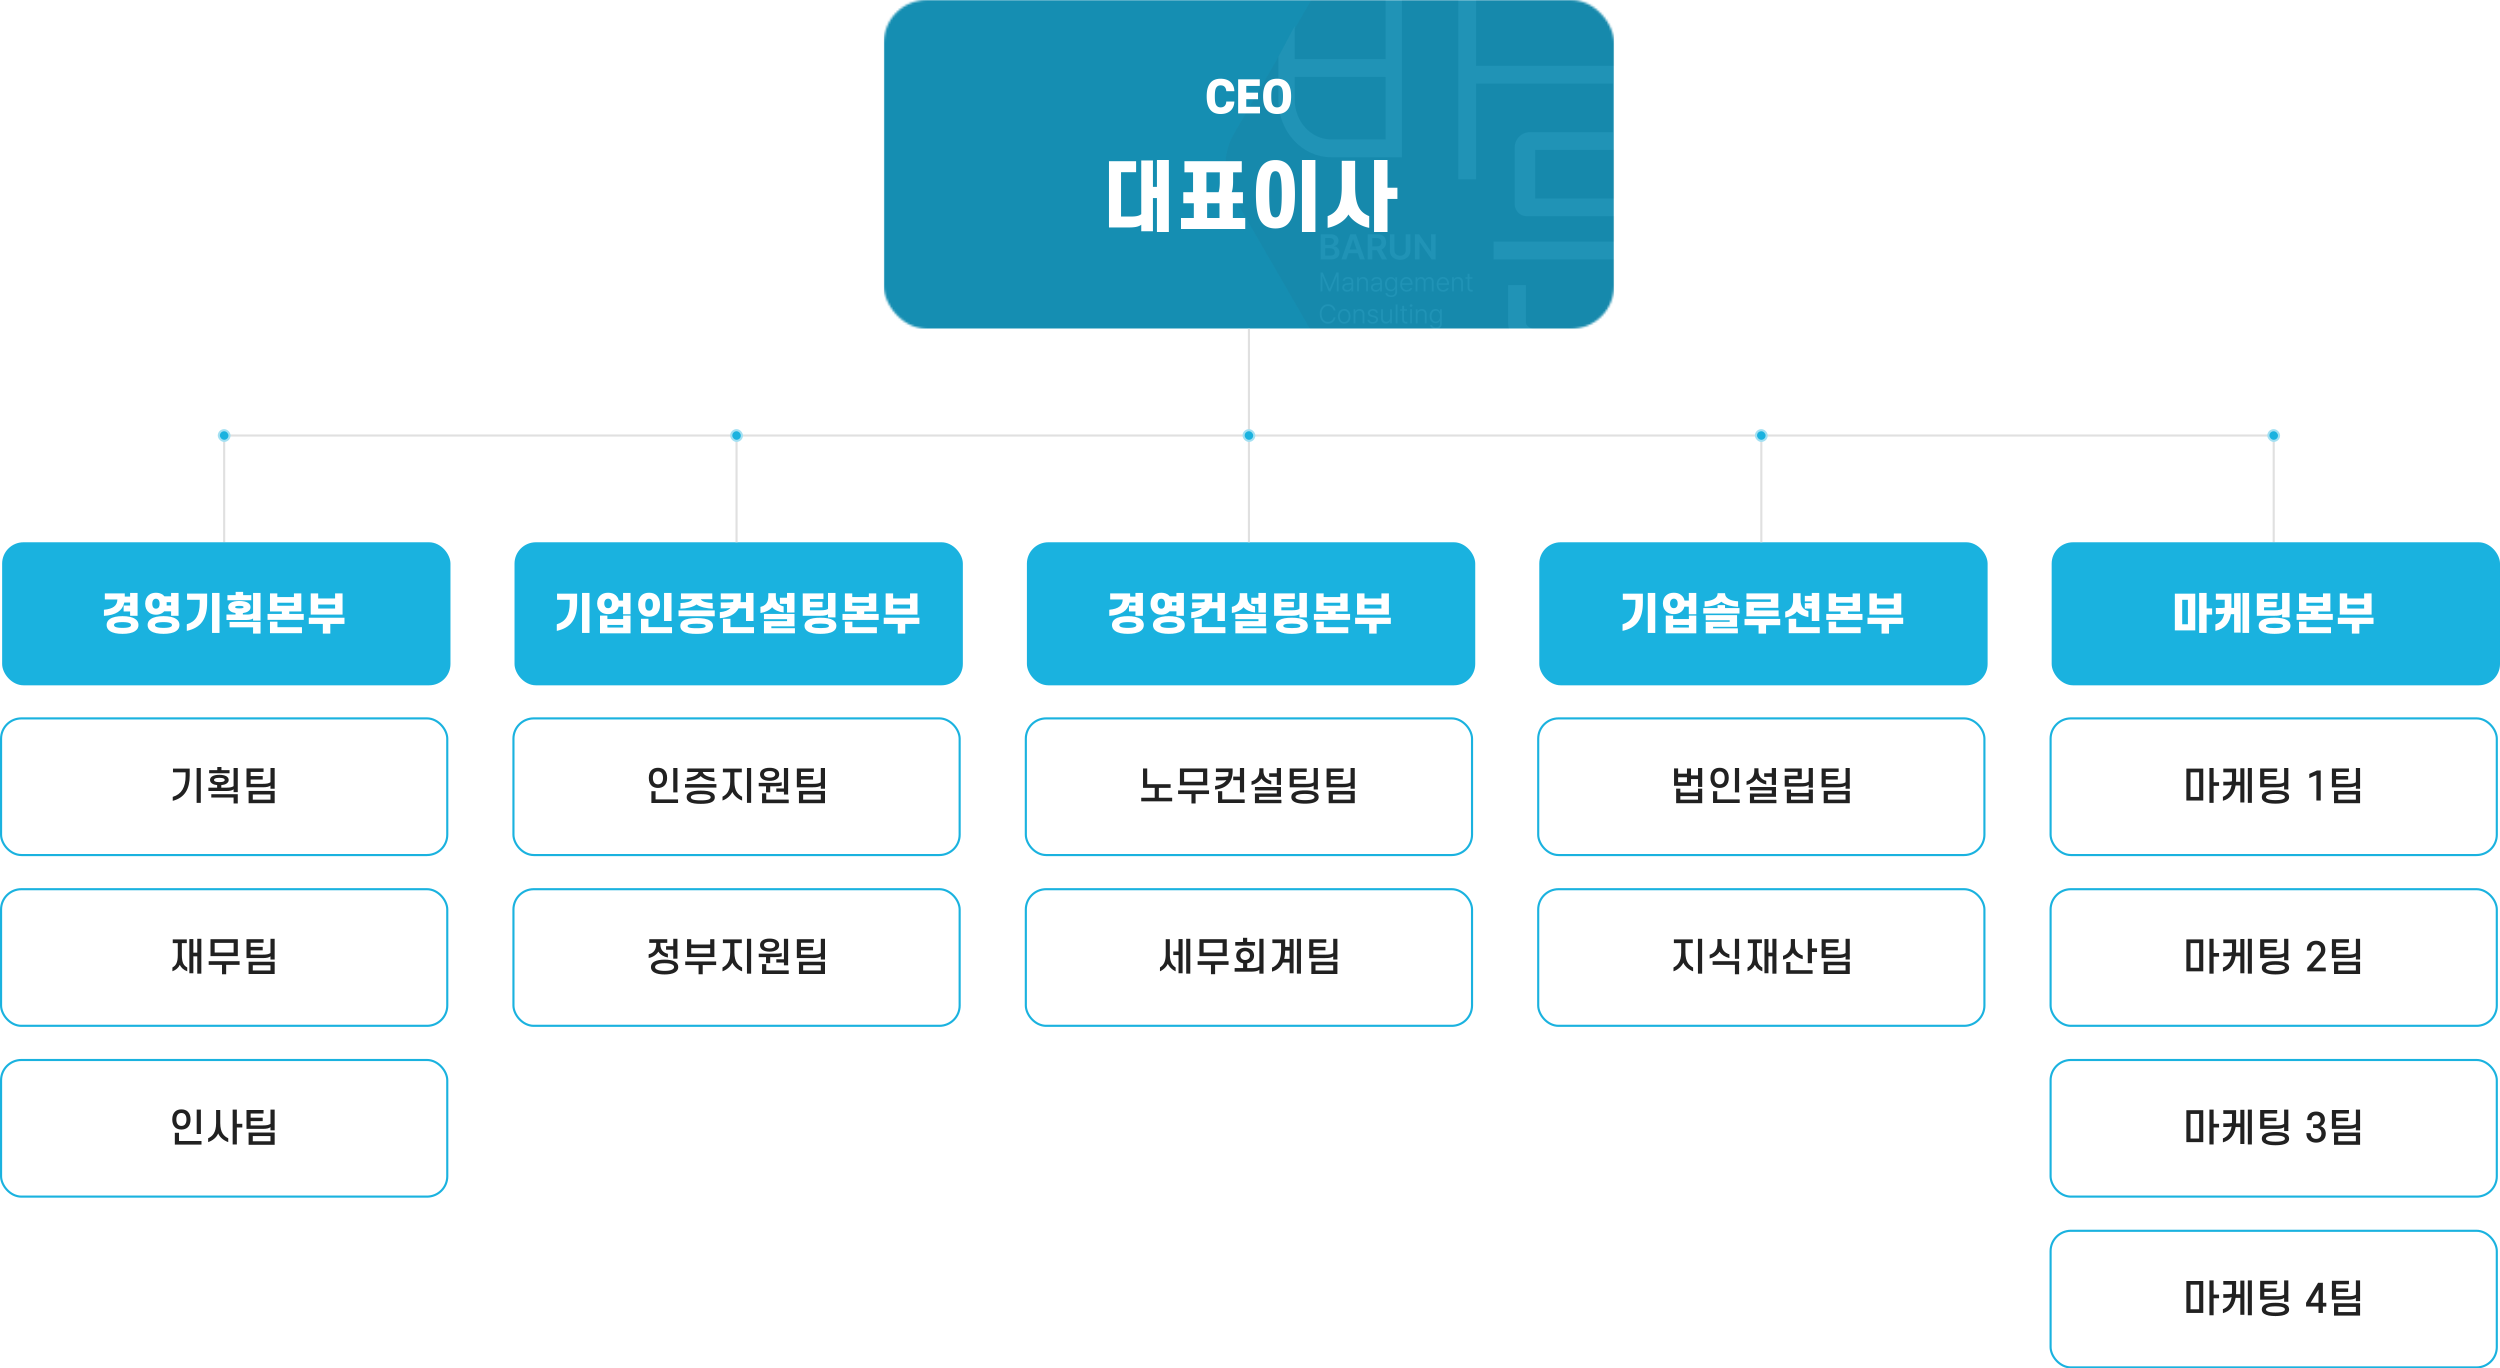 <svg width="1171" height="641" viewBox="0 0 1171 641" fill="none" xmlns="http://www.w3.org/2000/svg">
    <path d="M105 254v-50h960v50" stroke="#E0E0E0"/>
    <rect x="1" y="254" width="210" height="67" rx="10" fill="#1AB2DF"/>
    <rect x=".5" y="336.5" width="209" height="64" rx="9.5" fill="#fff" stroke="#1AB2DF"/>
    <rect x=".5" y="416.5" width="209" height="64" rx="9.5" fill="#fff" stroke="#1AB2DF"/>
    <rect x=".5" y="496.5" width="209" height="64" rx="9.5" fill="#fff" stroke="#1AB2DF"/>
    <rect x="241" y="254" width="210" height="67" rx="10" fill="#1AB2DF"/>
    <rect x="240.5" y="336.5" width="209" height="64" rx="9.5" fill="#fff" stroke="#1AB2DF"/>
    <rect x="240.5" y="416.5" width="209" height="64" rx="9.5" fill="#fff" stroke="#1AB2DF"/>
    <rect x="481" y="254" width="210" height="67" rx="10" fill="#1AB2DF"/>
    <rect x="480.5" y="336.5" width="209" height="64" rx="9.5" fill="#fff" stroke="#1AB2DF"/>
    <rect x="480.5" y="416.5" width="209" height="64" rx="9.5" fill="#fff" stroke="#1AB2DF"/>
    <rect x="721" y="254" width="210" height="67" rx="10" fill="#1AB2DF"/>
    <rect x="720.5" y="336.5" width="209" height="64" rx="9.5" fill="#fff" stroke="#1AB2DF"/>
    <rect x="720.5" y="416.5" width="209" height="64" rx="9.5" fill="#fff" stroke="#1AB2DF"/>
    <rect x="961" y="254" width="210" height="67" rx="10" fill="#1AB2DF"/>
    <rect x="960.5" y="336.5" width="209" height="64" rx="9.5" fill="#fff" stroke="#1AB2DF"/>
    <rect x="960.5" y="416.5" width="209" height="64" rx="9.5" fill="#fff" stroke="#1AB2DF"/>
    <rect x="960.5" y="496.5" width="209" height="64" rx="9.5" fill="#fff" stroke="#1AB2DF"/>
    <rect x="960.5" y="576.5" width="209" height="64" rx="9.5" fill="#fff" stroke="#1AB2DF"/>
    <mask id="ko7nb20lfa" style="mask-type:alpha" maskUnits="userSpaceOnUse" x="414" y="0" width="342" height="154">
        <rect x="414" width="342" height="154" rx="20" fill="#FAFAFA"/>
    </mask>
    <g mask="url(#ko7nb20lfa)">
        <path fill="#158EB2" d="M414 0h342v154H414z"/>
        <g opacity=".05">
            <path d="M802.924 92.383 790.92 113.17l-4.804 8.328-19.27 33.377-4.803 8.328-2.494 4.305a29.684 29.684 0 0 1-25.722 14.856h-86.739a29.694 29.694 0 0 1-25.721-14.856l-43.386-75.125a29.734 29.734 0 0 1 0-29.712l20.809-36.012 8.328-14.422 14.249-24.68a29.678 29.678 0 0 1 25.71-14.857h86.739a29.698 29.698 0 0 1 25.722 14.856l43.386 75.115a29.739 29.739 0 0 1 0 29.712z" fill="#333"/>
            <path d="M649.008-27.3v55.01h-42.583V12.226l-7.634 14.422v20.017c0 14.878 11.082 26.99 24.745 26.99h33.106V-27.3h-7.634zm0 92.627h-25.472c-9.444 0-17.111-8.382-17.111-18.662V36.038h42.583v29.3-.01zM683.057-27.3V83.98h8.317V-27.3h-8.317z" fill="#fff"/>
            <path d="M719.055 92.98V70.196h46.01V30.845h-74.616v8.284h65.063v22.783h-38.864a7.134 7.134 0 0 0-7.135 7.135v26.546a5.669 5.669 0 0 0 5.671 5.671h68.944v-8.285h-65.073zM790.918 113.17l-4.815 8.317h-86.511v-8.317h91.326zM766.845 154.865l-4.803 8.328h-39.927c-8.827 0-15.713-5.259-15.713-11.961v-17.708h8.328v17.708c0 1.432 2.939 3.644 7.385 3.644h44.73v-.011zM618.621 109.732h4.5c2.549 0 3.806 1.302 3.817 3.058 0 1.432-.911 2.223-2.06 2.505v.109c1.247.065 2.516 1.106 2.516 2.895s-1.323 3.199-4.013 3.199h-4.76v-11.766zm4.24 5.01c1.117 0 1.963-.64 1.963-1.691 0-.9-.662-1.562-1.92-1.562h-2.179v3.253h2.136zm.195 4.988c1.54 0 2.191-.661 2.191-1.594 0-1.052-.825-1.865-2.147-1.865h-2.375v3.459h2.331zM628.348 121.498l4.142-11.766h2.602l4.164 11.766h-2.255l-.987-2.906h-4.424l-.976 2.906h-2.266zm7.091-4.62-1.604-4.749h-.098l-1.594 4.749h3.296zM640.653 109.732h4.425c2.7 0 4.131 1.508 4.142 3.752 0 1.605-.737 2.787-2.125 3.351l2.537 4.663h-2.353l-2.31-4.305h-2.212v4.305h-2.114v-11.766h.01zm4.099 5.683c1.594 0 2.31-.673 2.31-1.931s-.716-1.984-2.31-1.984h-1.984v3.915h1.984zM660.597 109.732v7.689c0 2.526-1.908 4.261-4.782 4.261-2.873 0-4.771-1.735-4.782-4.261v-7.689h2.115v7.504c0 1.486 1.041 2.538 2.667 2.549 1.627 0 2.646-1.063 2.646-2.549v-7.504H660.597zM672.448 121.498h-1.887l-5.573-8.046h-.098v8.046h-2.115v-11.766h1.92l5.541 8.046h.108v-8.046h2.093v11.766h.011zM619.584 127.657l3.155 7.58h.087l3.145-7.58h1.019v8.816h-.824v-7.027h-.076l-2.928 7.027h-.781l-2.927-7.027h-.076v7.027h-.814v-8.816H619.584zM631.2 132.667c.444-.022 1.507-.098 1.821-.109v-.618c0-.889-.563-1.431-1.604-1.42-.868 0-1.453.401-1.605.997h-.868c.141-1.052 1.15-1.735 2.516-1.746.987 0 2.386.423 2.386 2.245v4.468h-.825v-1.02h-.043c-.271.564-.922 1.172-2.039 1.172-1.203 0-2.19-.727-2.179-1.996 0-1.344 1.084-1.854 2.44-1.962v-.011zm-.13 3.21c1.214 0 1.962-.868 1.962-1.931v-.715c-.325.032-1.377.108-1.702.13-1.171.076-1.724.531-1.724 1.29s.629 1.215 1.474 1.215l-.01.011zM636.489 136.473h-.835v-6.615h.803v1.052h.076c.314-.683.976-1.128 1.952-1.128 1.344 0 2.244.846 2.244 2.418v4.273h-.824v-4.218c0-1.063-.629-1.735-1.627-1.725-1.03 0-1.767.694-1.767 1.844v4.099h-.022zM644.624 132.667c.444-.022 1.507-.098 1.821-.109v-.618c0-.889-.564-1.431-1.605-1.42-.867 0-1.453.401-1.604.997h-.868c.141-1.052 1.149-1.735 2.516-1.746.987 0 2.385.423 2.385 2.245v4.468h-.824v-1.02h-.043c-.271.564-.922 1.172-2.039 1.172-1.203 0-2.19-.727-2.179-1.996 0-1.344 1.084-1.854 2.44-1.962v-.011zm-.131 3.21c1.215 0 1.963-.868 1.963-1.931v-.715c-.325.032-1.377.108-1.702.13-1.171.076-1.725.531-1.725 1.29s.629 1.215 1.475 1.215l-.011.011zM648.948 137.308h.879c.151.716.856 1.063 1.8 1.063 1.203 0 1.93-.564 1.941-1.768v-1.464h-.076c-.261.575-.824 1.269-2.017 1.269-1.583 0-2.733-1.258-2.733-3.286 0-2.017 1.106-3.34 2.744-3.351 1.225 0 1.756.76 2.017 1.323h.075v-1.225h.814v6.788c0 1.681-1.171 2.451-2.765 2.451-1.453 0-2.527-.629-2.679-1.789v-.011zm2.635-1.648c1.258 0 1.995-.955 1.995-2.516 0-1.562-.715-2.613-1.995-2.613-1.279 0-2.006 1.149-1.995 2.613 0 1.485.705 2.516 1.995 2.516zM655.87 133.209c0-2.006 1.193-3.437 2.906-3.448 1.443 0 2.82 1.019 2.831 3.264v.39h-4.913c.033 1.497.89 2.451 2.202 2.451.911 0 1.442-.467 1.68-.889h.89c-.293.91-1.237 1.637-2.57 1.637-1.865 0-3.037-1.388-3.037-3.394l.011-.011zm4.88-.51c0-1.236-.803-2.19-1.963-2.179-1.193 0-2.017.997-2.093 2.179h4.056zM663.047 129.869h.802v1.019h.076c.271-.694.911-1.106 1.779-1.106.91 0 1.496.445 1.789 1.193h.043c.304-.726 1.009-1.193 1.963-1.193 1.225 0 2.006.781 2.006 2.267v4.435h-.835v-4.425c0-1.03-.575-1.529-1.421-1.518-.997 0-1.55.673-1.55 1.605v4.338h-.835v-4.49c0-.867-.521-1.453-1.399-1.453-.9 0-1.572.716-1.572 1.724v4.219h-.835v-6.615h-.011zM672.97 133.209c0-2.006 1.193-3.437 2.906-3.448 1.442 0 2.819 1.019 2.83 3.264v.39h-4.912c.032 1.497.889 2.451 2.201 2.451.911 0 1.442-.467 1.681-.889h.889c-.293.91-1.236 1.637-2.57 1.637-1.865 0-3.036-1.388-3.036-3.394l.011-.011zm4.88-.51c0-1.236-.803-2.19-1.963-2.179-1.193 0-2.017.997-2.093 2.179h4.056zM680.993 136.473h-.835v-6.615h.803v1.052h.076c.314-.683.975-1.128 1.951-1.128 1.345 0 2.245.846 2.245 2.418v4.273h-.824v-4.218c0-1.063-.629-1.735-1.627-1.725-1.03 0-1.767.694-1.767 1.844v4.099h-.022zM689.668 130.574h-1.388v4.142c0 .835.466 1.063.965 1.074l.553-.022v.781c-.13.011-.336.033-.618.033-.857 0-1.724-.564-1.724-1.659v-4.349h-.987v-.705h.987v-1.583h.835v1.583h1.387v.705h-.01zM622.025 143.338c-1.659 0-2.993 1.312-2.982 3.719 0 2.407 1.323 3.72 2.982 3.72 1.345 0 2.386-.868 2.635-2.072h.878c-.292 1.649-1.637 2.885-3.502 2.885-2.245 0-3.839-1.768-3.839-4.533 0-2.765 1.594-4.533 3.839-4.533 1.865 0 3.21 1.226 3.502 2.885h-.878c-.238-1.204-1.29-2.071-2.635-2.071zM626.697 148.185c0-2.039 1.204-3.427 2.939-3.438 1.724 0 2.928 1.399 2.928 3.438 0 2.016-1.193 3.415-2.928 3.404-1.735 0-2.939-1.388-2.939-3.404zm2.939 2.667c1.355 0 2.093-1.214 2.093-2.667 0-1.454-.748-2.69-2.093-2.679-1.356 0-2.104 1.225-2.104 2.679 0 1.453.748 2.667 2.104 2.667zM634.853 151.459h-.835v-6.615h.802v1.052h.076c.314-.683.976-1.127 1.952-1.127 1.344 0 2.244.845 2.244 2.418v4.272h-.824v-4.218c0-1.063-.629-1.735-1.626-1.724-1.03 0-1.768.694-1.768 1.843v4.099h-.021zM643.085 145.474c-.879 0-1.508.477-1.497 1.117 0 .509.38.856 1.182 1.062l1.009.239c1.116.271 1.669.867 1.669 1.756 0 1.128-.91 1.941-2.472 1.941-1.41 0-2.277-.65-2.451-1.81h.868c.13.715.672 1.084 1.572 1.084.998 0 1.638-.456 1.648-1.16 0-.521-.368-.89-1.149-1.074l-1.008-.238c-1.117-.261-1.703-.879-1.703-1.757 0-1.095.954-1.887 2.342-1.887 1.302 0 2.126.716 2.278 1.746h-.825c-.141-.618-.629-1.009-1.453-1.009l-.01-.01zM651.118 144.845h.824v6.614h-.824v-1.095h-.066c-.303.673-.986 1.182-1.962 1.182-1.269 0-2.18-.846-2.18-2.429v-4.272h.835v4.218c0 1.019.651 1.681 1.583 1.681.868 0 1.79-.629 1.779-1.844v-4.055h.011zM654.579 151.46h-.835v-8.816h.835v8.816zM659.027 145.549h-1.388v4.142c0 .835.466 1.063.965 1.074l.553-.022v.781c-.13.011-.336.032-.618.032-.857 0-1.724-.564-1.724-1.659v-4.348h-.987v-.705h.987v-1.583h.835v1.583h1.388v.705h-.011zM660.955 142.557c.325 0 .607.26.607.585 0 .326-.282.575-.607.575-.336 0-.607-.249-.607-.575 0-.325.271-.575.607-.585zm-.423 2.288h.824v6.614h-.824v-6.614zM663.991 151.459h-.835v-6.615h.803v1.052h.076c.314-.683.976-1.127 1.951-1.127 1.345 0 2.245.845 2.245 2.418v4.272h-.824v-4.218c0-1.063-.629-1.735-1.627-1.724-1.03 0-1.767.694-1.767 1.843v4.099h-.022zM669.878 152.283h.878c.152.716.857 1.063 1.8 1.063 1.204 0 1.93-.564 1.941-1.767v-1.464h-.076c-.26.574-.824 1.268-2.017 1.268-1.583 0-2.732-1.257-2.732-3.285 0-2.017 1.106-3.34 2.743-3.351 1.226 0 1.757.759 2.017 1.323h.076v-1.225h.813v6.788c0 1.681-1.171 2.451-2.765 2.451-1.453 0-2.526-.629-2.678-1.79v-.011zm2.635-1.648c1.258 0 1.995-.954 1.995-2.516 0-1.561-.716-2.613-1.995-2.613-1.28 0-2.006 1.15-1.995 2.613 0 1.486.705 2.516 1.995 2.516z" fill="#fff"/>
        </g>
    </g>
    <path d="M528.839 106.54h-9.396V75.508h12.708v5.148h-7.056v20.772h4.536c2.268 0 3.816-.216 4.932-1.116V75.148h5.472v12.384h1.872v-12.6h5.58v33.732h-5.58V92.788h-1.872v15.552h-5.472v-3.096c-1.152.936-2.952 1.296-5.724 1.296zm48.094-16.524h5.256V95.2h-4.716v6.912h5.796v5.148h-30.096v-5.148h6.012V95.2h-4.932v-5.184h4.572v-9.288h-4.032v-5.22h26.856v5.22h-4.068v4.356c0 1.836-.18 3.708-.648 4.932zm-5.724 5.184h-5.796v6.912h5.796V95.2zm.144-14.472h-6.264v9.288h5.688c.396-1.116.576-2.952.576-4.644v-4.644zm29.015 10.26c0-5.652-.396-8.748-1.332-10.044a2.098 2.098 0 0 0-1.62-.756c-.648 0-1.224.252-1.62.756-.936 1.296-1.296 4.392-1.296 10.044 0 5.724.36 8.856 1.296 10.116.396.504.972.72 1.62.72.612 0 1.188-.216 1.62-.72.936-1.26 1.332-4.392 1.332-10.116zm-12.096 0c0-6.66.828-11.16 3.168-13.644 1.44-1.584 3.456-2.376 5.976-2.376s4.572.792 5.976 2.376c2.304 2.484 3.168 6.984 3.168 13.644 0 6.732-.864 11.232-3.168 13.716-1.404 1.548-3.456 2.304-5.976 2.304s-4.536-.756-5.976-2.304c-2.34-2.484-3.168-6.984-3.168-13.716zm21.564-16.056h6.3v33.732h-6.3V74.932zm21.779 25.524c-1.656 2.988-5.616 5.472-9.756 6.264v-5.472c3.924-1.584 6.624-4.284 6.624-13.68v-12.24h6.264v12.24c0 9.396 2.664 12.024 6.588 13.68v5.472c-4.104-.756-7.884-3.312-9.72-6.264zm11.988-25.524h6.3v12.996h4.644v5.256h-4.644v15.48h-6.3V74.932zM565.213 45.14c0-2.52.42-4.68 1.64-6.2 1.08-1.36 2.64-2.06 4.92-2.06 3.98 0 6.28 2.26 6.4 5.84h-3.78c-.1-1.72-.98-2.74-2.62-2.74-.92 0-1.58.32-2.02.98-.52.78-.72 1.92-.72 4.18s.2 3.4.72 4.18c.44.66 1.1.98 2.02.98 1.64 0 2.54-1.02 2.62-2.74h3.78c-.12 3.58-2.42 5.84-6.4 5.84-2.28 0-3.84-.7-4.92-2.06-1.22-1.52-1.64-3.68-1.64-6.2zm14.734 7.98V37.16h10.14v3.08h-6.34v3.16h5.52v3.08h-5.52v3.56h6.44v3.08h-10.24zm24.812-7.98c0 2.52-.4 4.68-1.62 6.2-1.1 1.36-2.66 2.06-4.94 2.06-2.28 0-3.84-.7-4.92-2.06-1.22-1.52-1.64-3.68-1.64-6.2s.42-4.68 1.64-6.2c1.08-1.36 2.64-2.06 4.92-2.06s3.84.7 4.94 2.06c1.22 1.52 1.62 3.68 1.62 6.2zm-9.3 0c0 2.24.2 3.4.72 4.18.44.66 1.1.98 2.02.98.92 0 1.58-.32 2.02-.98.54-.78.74-1.94.74-4.18 0-2.24-.2-3.4-.74-4.18-.44-.66-1.1-.98-2.02-.98-.92 0-1.58.32-2.02.98-.52.78-.72 1.94-.72 4.18z" fill="#fff"/>
    <path d="M585 154v50M345 204v50M585 204v50M825 204v50" stroke="#E0E0E0"/>
    <path d="M54.982 280.8h-5.88v-2.84h9.34v1.48h2.5v-1.7h3.5v10.7h-3.5v-2.02h-3.04v-2.78h3.04v-1.42h-2.74c-.86 3.92-3.94 5.9-9.52 6.26v-2.88c4.3-.36 6.22-1.9 6.3-4.8zm-5.04 11.94c0-1.2.56-2.12 1.46-2.76 1.38-.98 3.56-1.38 6-1.38 2.42 0 4.62.4 5.98 1.38.92.64 1.48 1.56 1.48 2.76 0 1.22-.56 2.14-1.48 2.78-1.36 1-3.56 1.38-5.98 1.38-2.44 0-4.62-.38-6-1.38-.9-.64-1.46-1.56-1.46-2.78zm3.44 0c0 .34.18.58.48.8.64.4 1.92.56 3.54.56s2.88-.16 3.52-.56c.32-.22.46-.46.46-.8 0-.32-.14-.54-.46-.76-.64-.4-1.9-.58-3.52-.58s-2.9.18-3.54.58c-.3.22-.48.44-.48.76zm21.38-9.96c0-.86-.18-1.48-.6-1.9-.28-.28-.64-.46-1.1-.46-.48 0-.84.18-1.14.46-.38.42-.6 1.04-.6 1.9 0 .82.22 1.5.6 1.9.3.3.66.44 1.14.44.46 0 .82-.14 1.1-.44.42-.4.6-1.08.6-1.9zm-6.76 0c0-1.78.64-3.2 1.72-4.08.86-.7 1.98-1.06 3.34-1.06 1.34 0 2.48.36 3.34 1.06.22.18.42.4.62.62h3.12v-1.58h3.5v10.7h-3.5v-2.1h-3.22c-.16.18-.34.34-.52.5-.86.7-2 1.1-3.34 1.1-1.36 0-2.48-.4-3.34-1.1-1.08-.88-1.72-2.26-1.72-4.06zm10.04-.72c.02.24.04.48.04.72 0 .28-.02.56-.04.82h2.1v-1.54h-2.1zm-8.9 10.68c0-1.2.56-2.12 1.46-2.76 1.38-.98 3.56-1.38 6-1.38 2.42 0 4.62.4 5.98 1.38.92.64 1.48 1.56 1.48 2.76 0 1.22-.56 2.14-1.48 2.78-1.36 1-3.56 1.38-5.98 1.38-2.44 0-4.62-.38-6-1.38-.9-.64-1.46-1.56-1.46-2.78zm3.44 0c0 .34.18.58.48.8.64.4 1.92.56 3.54.56s2.88-.16 3.52-.56c.32-.22.46-.46.46-.8 0-.32-.14-.54-.46-.76-.64-.4-1.9-.58-3.52-.58s-2.9.18-3.54.58c-.3.22-.48.44-.48.76zm20.959-10.2v-1.58h-5.92v-2.9h9.4v4.08c0 7.86-2.94 11.92-9.52 13.36v-3.08c4.18-1.22 6.04-4.38 6.04-9.88zm5.78-4.8h3.5v18.74h-3.5v-18.74zm11.059 1.02v-1.54h3.5v1.54h3.84v2.4h-11.2v-2.4h3.86zm-.26 5.62c0 .12.1.26.24.34.32.2.94.26 1.76.26.82 0 1.44-.06 1.76-.26.14-.08.22-.22.22-.34 0-.12-.08-.26-.22-.34-.32-.2-.94-.26-1.76-.26-.82 0-1.44.06-1.76.26-.14.08-.24.22-.24.34zm-3.24 0c0-.88.44-1.54 1.2-2.02.94-.6 2.36-.86 4.04-.86 1.66 0 3.1.26 4.04.86.76.48 1.2 1.14 1.2 2.02 0 .88-.44 1.54-1.2 2.02-.62.4-1.44.64-2.4.76v.7h1.68c1.58 0 2.46-.16 3.1-.62v-9.5h3.5v12.94h-3.5v-1c-.68.56-1.72.74-3.58.74h-8.88v-2.56h4.24v-.72c-.9-.12-1.66-.36-2.24-.74-.76-.48-1.2-1.14-1.2-2.02zm.66 9.46v-2.54h14.5v5.48h-3.5v-2.94h-11zm22.359-15.88v1.7h7.78v-1.7h3.46v8.44h-5.64v1.16h6.78v2.8h-16.96v-2.8h6.7v-1.16h-5.56v-8.44h3.44zm0 5.78h7.78v-1.42h-7.78v1.42zm-3.44 7.44h3.5v2.6h11.48v2.8h-14.98v-5.4zm22.579-13.22v2.36h7.92v-2.36h3.5v9.92h-14.92v-9.92h3.5zm0 7.08h7.92v-1.88h-7.92v1.88zm2.18 7.22h-6.58v-2.92h16.72v2.92h-6.64v4.52h-3.5v-4.52z" fill="#fff"/>
    <path d="M86.93 363.552v-1.8h-5.905v-1.728h7.83v3.294c0 6.21-2.304 10.35-7.938 11.79v-1.854c4.14-1.206 6.012-4.608 6.012-9.702zm7.127-3.816v16.326h-1.962v-16.326h1.962zm7.721-.468h1.944v1.458h3.798v1.476h-9.558v-1.476h3.816v-1.458zm-1.548 6.084c0 .252.144.45.396.612.45.27 1.188.396 2.124.396.918 0 1.674-.126 2.124-.396.234-.162.396-.36.396-.612s-.162-.468-.396-.63c-.45-.27-1.206-.396-2.124-.396-.936 0-1.656.126-2.106.396-.27.162-.414.378-.414.63zm-1.854 0c0-.756.378-1.314 1.026-1.71.81-.486 2.016-.72 3.348-.72 1.314 0 2.466.234 3.276.684.666.414 1.098.99 1.098 1.746 0 .72-.396 1.278-1.026 1.692-.63.396-1.476.63-2.448.72v1.17h2.646c1.458 0 2.52-.27 3.114-.702v-8.496h1.962v11.304h-1.962v-1.314c-.666.54-1.782.792-3.618.792h-8.19v-1.584h4.104v-1.188c-.846-.09-1.602-.288-2.178-.63-.702-.396-1.152-.972-1.152-1.764zm11.034 10.98v-2.754H98.97v-1.584h12.402v4.338h-1.962zm13.572-7.56h-7.524v-8.838h7.992v1.638h-6.048v1.944h5.652v1.62h-5.652v2.016h5.724c1.71 0 2.844-.216 3.564-.756v-6.66h1.962v9.72h-1.962v-1.512c-.666.576-1.854.828-3.708.828zm-6.534 7.452v-5.76h12.204v5.76h-12.204zm10.242-4.086h-8.28v2.43h8.28v-2.43zM80.917 441.752v-1.728h6.588v1.728h-2.322v5.562c0 3.708.954 5.058 2.52 5.85v1.8c-1.692-.594-2.862-1.728-3.492-3.024-.594 1.296-1.764 2.43-3.456 3.006v-1.782c1.53-.792 2.52-2.124 2.52-5.85v-5.562h-2.358zm13.392 14.31h-1.908v-8.118h-1.836v7.92h-1.872v-16.02h1.872v6.39h1.836v-6.498h1.908v16.326zm17.081-16.128v7.92H98.592v-7.92h12.798zm-10.836 6.228h8.874v-4.518h-8.874v4.518zm-2.808 5.778v-1.728h14.49v1.728h-6.3v4.392h-1.944v-4.392h-6.246zm25.236-3.168h-7.524v-8.838h7.992v1.638h-6.048v1.944h5.652v1.62h-5.652v2.016h5.724c1.71 0 2.844-.216 3.564-.756v-6.66h1.962v9.72h-1.962v-1.512c-.666.576-1.854.828-3.708.828zm-6.534 7.452v-5.76h12.204v5.76h-12.204zm10.242-4.086h-8.28v2.43h8.28v-2.43zM80.683 524.344c0-1.656.504-2.934 1.368-3.726.738-.648 1.728-.99 2.916-.99 1.206 0 2.196.342 2.916.99.882.792 1.368 2.07 1.368 3.726 0 1.674-.486 2.952-1.368 3.744-.72.648-1.71.99-2.916.99-1.188 0-2.178-.342-2.916-.99-.864-.792-1.368-2.07-1.368-3.744zm1.908 0c0 1.098.27 1.908.774 2.43.396.396.936.612 1.602.612s1.206-.216 1.62-.612c.486-.522.756-1.332.756-2.43 0-1.08-.27-1.908-.756-2.412-.414-.396-.954-.612-1.62-.612-.666 0-1.206.216-1.602.612-.504.504-.774 1.332-.774 2.412zm11.502 6.822h-1.962v-11.43h1.962v11.43zm.288 4.968H81.89v-5.544h1.962v3.852h10.53v1.692zm7.829-5.238c-.738 1.872-2.646 3.384-4.716 4.068v-1.8c1.962-.9 3.726-2.556 3.726-7.11v-6.12h1.944v6.12c0 4.554 1.8 6.192 3.744 7.11v1.8c-2.07-.702-3.96-2.214-4.698-4.068zm8.73-11.16v6.66h2.556v1.71h-2.556v7.956h-1.962v-16.326h1.962zm12.042 9.036h-7.524v-8.838h7.992v1.638h-6.048v1.944h5.652v1.62h-5.652v2.016h5.724c1.71 0 2.844-.216 3.564-.756v-6.66h1.962v9.72h-1.962v-1.512c-.666.576-1.854.828-3.708.828zm-6.534 7.452v-5.76h12.204v5.76h-12.204zm10.242-4.086h-8.28v2.43h8.28v-2.43z" fill="#212121"/>
    <path d="M266.844 282.54v-1.58h-5.92v-2.9h9.4v4.08c0 7.86-2.94 11.92-9.52 13.36v-3.08c4.18-1.22 6.04-4.38 6.04-9.88zm5.78-4.8h3.5v18.74h-3.5v-18.74zm13.999 4.9c0-.78-.22-1.38-.6-1.76-.3-.3-.7-.48-1.18-.48s-.9.18-1.18.48c-.38.38-.62.98-.62 1.76 0 .8.24 1.4.62 1.78.28.3.7.46 1.18.46s.88-.16 1.18-.46c.38-.38.6-.98.6-1.78zm-6.92 0c0-1.74.64-3.08 1.7-3.9.88-.74 2.04-1.1 3.44-1.1s2.56.36 3.44 1.1c.78.6 1.32 1.48 1.54 2.58h2.02v-3.58h3.5v9.98h-3.5v-3.54h-2.06c-.26 1-.78 1.8-1.5 2.38-.88.74-2.04 1.1-3.44 1.1s-2.56-.36-3.44-1.1c-1.06-.84-1.7-2.16-1.7-3.92zm4.8 7.32h7.38v-1.62h3.46v8.32h-14.3v-8.32h3.46v1.62zm7.38 3.98v-1.22h-7.38v1.22h7.38zm13.939-10.7c0-1.1-.22-1.88-.62-2.34-.3-.3-.68-.48-1.16-.48-.48 0-.88.18-1.16.48-.4.46-.64 1.24-.64 2.34 0 1.12.24 1.92.64 2.34.28.34.68.46 1.16.46.48 0 .86-.12 1.16-.46.4-.42.62-1.22.62-2.34zm-6.92 0c0-2.04.64-3.52 1.7-4.48.88-.76 2.02-1.12 3.44-1.12 1.4 0 2.54.36 3.42 1.12 1.08.96 1.7 2.44 1.7 4.48 0 2.04-.62 3.56-1.7 4.48-.88.74-2.02 1.14-3.42 1.14-1.42 0-2.56-.4-3.44-1.14-1.06-.92-1.7-2.44-1.7-4.48zm15.64-5.5v13.14h-3.5v-13.14h3.5zm.24 16v2.84h-14.54v-6.74h3.5v3.9h11.04zm18.859-13.08h-5.42c.66 1.18 2.82 1.7 5.62 1.8v2.64c-2.66-.06-5.9-.74-7.56-1.98-1.64 1.26-4.7 1.94-7.54 1.98v-2.64c2.72-.1 4.92-.58 5.58-1.8h-5.36v-2.7h14.68v2.7zm1.14 8h-16.96v-2.76h16.96v2.76zm-16.12 4.56c0-1.12.5-1.92 1.42-2.52 1.3-.84 3.46-1.2 6.24-1.2 2.76 0 4.92.36 6.22 1.2.92.6 1.44 1.4 1.44 2.52s-.52 1.92-1.44 2.52c-1.3.86-3.46 1.18-6.22 1.18-2.78 0-4.94-.32-6.24-1.18-.92-.6-1.42-1.4-1.42-2.52zm3.42 0c0 .26.14.42.36.56.58.36 1.82.48 3.88.48 2.04 0 3.28-.12 3.86-.48.22-.14.34-.3.34-.56 0-.24-.12-.42-.34-.58-.58-.32-1.82-.48-3.86-.48-2.06 0-3.3.16-3.88.48-.22.16-.36.34-.36.58zm17.559-8.28h-2.04v-2.74h2.12c1.52 0 2.8-.04 3.68-.22.06-.4.1-.8.1-1.24h-5.9v-2.78h9.38v2c0 .74-.04 1.42-.14 2.08h2.6v-4.3h3.5v13.14h-3.5v-5.94h-3.52c-1.42 2.74-4.3 4.28-8.74 4.62v-2.82c2.28-.2 3.92-.84 4.94-1.96-.74.12-1.6.16-2.48.16zm13.54 8.8v2.84h-14.54v-6.74h3.5v3.9h11.04zm6.7-15.88h3.52v1.46c0 3.1 1.42 4.22 3.66 4.72v2.84c-2.1-.18-4.36-1.14-5.4-2.46-1.04 1.38-3.28 2.4-5.46 2.7v-2.86c2.28-.54 3.68-1.88 3.68-4.94v-1.46zm12.26-.12v9.18h-3.5v-4.08h-3.34v-2.86h3.34v-2.24h3.5zm0 15.62H361.3v.88h11.04v2.42h-14.5v-5.72h10.82v-.92h-10.82v-2.44h14.3v5.78zm13.119-8.88h-5.88v1.36h5.2c1.64 0 2.56-.2 3.26-.64v-7.46h3.5v11.44h-3.5v-1.46c-.68.52-1.84.72-3.72.72h-8.12v-10.48h9.7v2.64h-6.32v1.28h5.88v2.6zm-8.42 8.66c0-1.18.58-2.04 1.56-2.66 1.32-.82 3.4-1.14 5.9-1.14 2.48 0 4.58.32 5.9 1.14 1 .62 1.56 1.48 1.56 2.66 0 1.16-.56 2.04-1.56 2.62-1.32.82-3.42 1.14-5.9 1.14-2.5 0-4.58-.32-5.9-1.14-.98-.58-1.56-1.46-1.56-2.62zm3.44 0c0 .24.14.44.42.6.58.32 1.84.46 3.6.46s3-.14 3.6-.46c.26-.16.38-.36.38-.6 0-.26-.12-.46-.38-.58-.6-.34-1.84-.48-3.6-.48s-3.02.14-3.6.48c-.28.12-.42.32-.42.58zm18.919-15.18v1.7h7.78v-1.7h3.46v8.44h-5.64v1.16h6.78v2.8h-16.96v-2.8h6.7v-1.16h-5.56v-8.44h3.44zm0 5.78h7.78v-1.42h-7.78v1.42zm-3.44 7.44h3.5v2.6h11.48v2.8h-14.98v-5.4zm22.579-13.22v2.36h7.92v-2.36h3.5v9.92h-14.92v-9.92h3.5zm0 7.08h7.92v-1.88h-7.92v1.88zm2.18 7.22h-6.58v-2.92h16.72v2.92h-6.64v4.52h-3.5v-4.52z" fill="#fff"/>
    <path d="M303.904 364.344c0-1.656.504-2.934 1.368-3.726.738-.648 1.728-.99 2.916-.99 1.206 0 2.196.342 2.916.99.882.792 1.368 2.07 1.368 3.726 0 1.674-.486 2.952-1.368 3.744-.72.648-1.71.99-2.916.99-1.188 0-2.178-.342-2.916-.99-.864-.792-1.368-2.07-1.368-3.744zm1.908 0c0 1.098.27 1.908.774 2.43.396.396.936.612 1.602.612s1.206-.216 1.62-.612c.486-.522.756-1.332.756-2.43 0-1.08-.27-1.908-.756-2.412-.414-.396-.954-.612-1.62-.612-.666 0-1.206.216-1.602.612-.504.504-.774 1.332-.774 2.412zm11.502 6.822h-1.962v-11.43h1.962v11.43zm.288 4.968H305.11v-5.544h1.962v3.852h10.53v1.692zm16.901-14.544h-5.328c.234 1.62 2.97 2.52 5.49 2.718v1.656c-2.61-.18-5.166-1.026-6.462-2.43-1.314 1.404-3.888 2.268-6.498 2.43v-1.656c2.52-.162 5.256-1.098 5.49-2.718h-5.256v-1.656h12.564v1.656zm-13.644 7.308v-1.656h14.706v1.656h-14.706zm.774 4.536c0-1.008.468-1.692 1.314-2.196 1.134-.648 2.97-.918 5.292-.918 2.34 0 4.14.27 5.274.918.846.504 1.314 1.188 1.314 2.196 0 1.008-.468 1.692-1.314 2.196-1.134.648-2.934.9-5.274.9-2.322 0-4.158-.252-5.292-.9-.846-.504-1.314-1.188-1.314-2.196zm1.962 0c0 .36.198.666.558.882.738.414 2.106.576 4.086.576 1.98 0 3.348-.162 4.068-.576.378-.216.576-.522.576-.882s-.198-.648-.576-.882c-.72-.414-2.088-.576-4.068-.576-1.98 0-3.348.162-4.086.576-.36.234-.558.522-.558.882zm15.011-11.682v-1.728h8.856v1.728h-3.456v4.392c0 4.356 1.71 6.12 3.6 7.02v1.8c-2.034-.702-3.798-2.286-4.59-4.014-.792 1.728-2.574 3.33-4.59 4.014v-1.8c1.854-.882 3.6-2.664 3.6-7.02v-4.392h-3.42zm13.23-2.016v16.326h-1.962v-16.326h1.962zm4.158 2.952c0-.9.396-1.62 1.008-2.106.846-.666 2.124-.954 3.492-.954 1.368 0 2.628.288 3.456.954.63.486 1.008 1.206 1.008 2.106 0 .918-.378 1.638-1.008 2.124-.828.648-2.088.954-3.456.954-1.368 0-2.646-.306-3.492-.954-.612-.486-1.008-1.206-1.008-2.124zm1.872 0c0 .45.198.774.504 1.008.468.36 1.206.54 2.124.54.882 0 1.656-.18 2.106-.54.306-.234.486-.558.486-1.008 0-.432-.18-.756-.486-1.008-.45-.342-1.224-.522-2.106-.522-.918 0-1.656.18-2.124.522-.306.252-.504.576-.504 1.008zm11.286 9.468h-1.962v-1.296h-3.564v-1.548h3.564v-9.576h1.962v12.42zm-8.388-3.834v2.808h-1.962v-2.808h-3.42v-1.62h7.416c1.314 0 2.466-.072 3.366-.324v1.566c-.828.27-2.016.378-3.312.378h-2.088zm8.676 7.902h-12.492v-4.626h1.962v2.934h10.53v1.692zm11.321-7.452h-7.524v-8.838h7.992v1.638h-6.048v1.944h5.652v1.62h-5.652v2.016h5.724c1.71 0 2.844-.216 3.564-.756v-6.66h1.962v9.72h-1.962v-1.512c-.666.576-1.854.828-3.708.828zm-6.534 7.452v-5.76h12.204v5.76h-12.204zm10.242-4.086h-8.28v2.43h8.28v-2.43zM304.12 441.626v-1.692h8.424v1.692h-3.24v.612c0 2.772 1.512 4.086 3.546 4.536v1.728c-1.962-.342-3.636-1.368-4.482-2.754-.846 1.404-2.556 2.646-4.536 2.97v-1.746c2.07-.45 3.528-1.908 3.528-4.734v-.612h-3.24zm13.194 7.416h-1.962v-4.176h-3.366v-1.674h3.366v-3.456h1.962v9.306zm-6.03 7.398c-1.872 0-3.726-.252-4.968-1.026-.864-.54-1.422-1.35-1.422-2.448 0-1.098.558-1.908 1.422-2.448 1.242-.756 3.096-1.026 4.968-1.026 1.872 0 3.744.27 4.968 1.026.864.54 1.44 1.35 1.44 2.448 0 1.098-.576 1.908-1.44 2.448-1.224.774-3.096 1.026-4.968 1.026zm0-5.274c-1.476 0-2.916.18-3.744.684-.432.288-.702.648-.702 1.116 0 .468.27.828.702 1.098.828.504 2.268.702 3.744.702 1.494 0 2.934-.198 3.744-.702.432-.27.702-.63.702-1.098 0-.468-.27-.828-.702-1.116-.81-.504-2.25-.684-3.744-.684zm12.491-8.748h8.874v-2.484h1.962v8.37h-12.798v-8.37h1.962v2.484zm8.874 4.212v-2.538h-8.874v2.538h8.874zm-11.682 5.418v-1.71h14.49v1.71h-6.3v4.284h-1.944v-4.284h-6.246zm17.639-10.296v-1.728h8.856v1.728h-3.456v4.392c0 4.356 1.71 6.12 3.6 7.02v1.8c-2.034-.702-3.798-2.286-4.59-4.014-.792 1.728-2.574 3.33-4.59 4.014v-1.8c1.854-.882 3.6-2.664 3.6-7.02v-4.392h-3.42zm13.23-2.016v16.326h-1.962v-16.326h1.962zm4.158 2.952c0-.9.396-1.62 1.008-2.106.846-.666 2.124-.954 3.492-.954 1.368 0 2.628.288 3.456.954.63.486 1.008 1.206 1.008 2.106 0 .918-.378 1.638-1.008 2.124-.828.648-2.088.954-3.456.954-1.368 0-2.646-.306-3.492-.954-.612-.486-1.008-1.206-1.008-2.124zm1.872 0c0 .45.198.774.504 1.008.468.36 1.206.54 2.124.54.882 0 1.656-.18 2.106-.54.306-.234.486-.558.486-1.008 0-.432-.18-.756-.486-1.008-.45-.342-1.224-.522-2.106-.522-.918 0-1.656.18-2.124.522-.306.252-.504.576-.504 1.008zm11.286 9.468h-1.962v-1.296h-3.564v-1.548h3.564v-9.576h1.962v12.42zm-8.388-3.834v2.808h-1.962v-2.808h-3.42v-1.62h7.416c1.314 0 2.466-.072 3.366-.324v1.566c-.828.27-2.016.378-3.312.378h-2.088zm8.676 7.902h-12.492v-4.626h1.962v2.934h10.53v1.692zm11.321-7.452h-7.524v-8.838h7.992v1.638h-6.048v1.944h5.652v1.62h-5.652v2.016h5.724c1.71 0 2.844-.216 3.564-.756v-6.66h1.962v9.72h-1.962v-1.512c-.666.576-1.854.828-3.708.828zm-6.534 7.452v-5.76h12.204v5.76h-12.204zm10.242-4.086h-8.28v2.43h8.28v-2.43z" fill="#212121"/>
    <path d="M525.883 280.8h-5.88v-2.84h9.34v1.48h2.5v-1.7h3.5v10.7h-3.5v-2.02h-3.04v-2.78h3.04v-1.42h-2.74c-.86 3.92-3.94 5.9-9.52 6.26v-2.88c4.3-.36 6.22-1.9 6.3-4.8zm-5.04 11.94c0-1.2.56-2.12 1.46-2.76 1.38-.98 3.56-1.38 6-1.38 2.42 0 4.62.4 5.98 1.38.92.64 1.48 1.56 1.48 2.76 0 1.22-.56 2.14-1.48 2.78-1.36 1-3.56 1.38-5.98 1.38-2.44 0-4.62-.38-6-1.38-.9-.64-1.46-1.56-1.46-2.78zm3.44 0c0 .34.18.58.48.8.64.4 1.92.56 3.54.56s2.88-.16 3.52-.56c.32-.22.46-.46.46-.8 0-.32-.14-.54-.46-.76-.64-.4-1.9-.58-3.52-.58s-2.9.18-3.54.58c-.3.22-.48.44-.48.76zm21.379-9.96c0-.86-.18-1.48-.6-1.9-.28-.28-.64-.46-1.1-.46-.48 0-.84.18-1.14.46-.38.42-.6 1.04-.6 1.9 0 .82.22 1.5.6 1.9.3.3.66.44 1.14.44.46 0 .82-.14 1.1-.44.42-.4.6-1.08.6-1.9zm-6.76 0c0-1.78.64-3.2 1.72-4.08.86-.7 1.98-1.06 3.34-1.06 1.34 0 2.48.36 3.34 1.06.22.18.42.4.62.62h3.12v-1.58h3.5v10.7h-3.5v-2.1h-3.22c-.16.18-.34.34-.52.5-.86.7-2 1.1-3.34 1.1-1.36 0-2.48-.4-3.34-1.1-1.08-.88-1.72-2.26-1.72-4.06zm10.04-.72c.02.24.04.48.04.72 0 .28-.02.56-.04.82h2.1v-1.54h-2.1zm-8.9 10.68c0-1.2.56-2.12 1.46-2.76 1.38-.98 3.56-1.38 6-1.38 2.42 0 4.62.4 5.98 1.38.92.64 1.48 1.56 1.48 2.76 0 1.22-.56 2.14-1.48 2.78-1.36 1-3.56 1.38-5.98 1.38-2.44 0-4.62-.38-6-1.38-.9-.64-1.46-1.56-1.46-2.78zm3.44 0c0 .34.18.58.48.8.64.4 1.92.56 3.54.56s2.88-.16 3.52-.56c.32-.22.46-.46.46-.8 0-.32-.14-.54-.46-.76-.64-.4-1.9-.58-3.52-.58s-2.9.18-3.54.58c-.3.22-.48.44-.48.76zm16.959-7.8h-2.04v-2.74h2.12c1.52 0 2.8-.04 3.68-.22.06-.4.1-.8.1-1.24h-5.9v-2.78h9.38v2c0 .74-.04 1.42-.14 2.08h2.6v-4.3h3.5v13.14h-3.5v-5.94h-3.52c-1.42 2.74-4.3 4.28-8.74 4.62v-2.82c2.28-.2 3.92-.84 4.94-1.96-.74.12-1.6.16-2.48.16zm13.54 8.8v2.84h-14.54v-6.74h3.5v3.9h11.04zm6.699-15.88h3.52v1.46c0 3.1 1.42 4.22 3.66 4.72v2.84c-2.1-.18-4.36-1.14-5.4-2.46-1.04 1.38-3.28 2.4-5.46 2.7v-2.86c2.28-.54 3.68-1.88 3.68-4.94v-1.46zm12.26-.12v9.18h-3.5v-4.08h-3.34v-2.86h3.34v-2.24h3.5zm0 15.62H582.1v.88h11.04v2.42h-14.5v-5.72h10.82v-.92h-10.82v-2.44h14.3v5.78zm13.12-8.88h-5.88v1.36h5.2c1.64 0 2.56-.2 3.26-.64v-7.46h3.5v11.44h-3.5v-1.46c-.68.52-1.84.72-3.72.72h-8.12v-10.48h9.7v2.64h-6.32v1.28h5.88v2.6zm-8.42 8.66c0-1.18.58-2.04 1.56-2.66 1.32-.82 3.4-1.14 5.9-1.14 2.48 0 4.58.32 5.9 1.14 1 .62 1.56 1.48 1.56 2.66 0 1.16-.56 2.04-1.56 2.62-1.32.82-3.42 1.14-5.9 1.14-2.5 0-4.58-.32-5.9-1.14-.98-.58-1.56-1.46-1.56-2.62zm3.44 0c0 .24.14.44.42.6.58.32 1.84.46 3.6.46s3-.14 3.6-.46c.26-.16.38-.36.38-.6 0-.26-.12-.46-.38-.58-.6-.34-1.84-.48-3.6-.48s-3.02.14-3.6.48c-.28.12-.42.32-.42.58zm18.919-15.18v1.7h7.78v-1.7h3.46v8.44h-5.64v1.16h6.78v2.8h-16.96v-2.8h6.7v-1.16h-5.56v-8.44h3.44zm0 5.78h7.78v-1.42h-7.78v1.42zm-3.44 7.44h3.5v2.6h11.48v2.8h-14.98v-5.4zm22.579-13.22v2.36h7.92v-2.36h3.5v9.92h-14.92v-9.92h3.5zm0 7.08h7.92v-1.88h-7.92v1.88zm2.18 7.22h-6.58v-2.92h16.72v2.92h-6.64v4.52h-3.5v-4.52z" fill="#fff"/>
    <path d="M537.356 359.934v7.38h10.962v1.71h-5.508v4.626h6.228v1.692h-14.49v-1.692h6.318v-4.626h-5.472v-9.09h1.962zm28.115 0v7.92h-12.798v-7.92h12.798zm-10.836 6.228h8.874v-4.518h-8.874v4.518zm-2.808 5.778v-1.728h14.49v1.728h-6.3v4.392h-1.944v-4.392h-6.246zm23.598-10.314h-5.886v-1.692h7.83v1.314c0 5.292-2.952 8.01-8.226 8.604v-1.692c2.502-.324 4.284-1.26 5.292-2.79-.666.108-1.512.162-2.52.162h-2.376v-1.674h2.448c1.386 0 2.502-.072 3.222-.288a8.244 8.244 0 0 0 .216-1.944zm7.308 9.54h-1.962v-5.706h-3.132v-1.71h3.132v-4.014h1.962v11.43zm.288 4.968h-12.492v-5.544h1.962v3.852h10.53v1.692zm8.783-16.29v1.224c0 2.808 1.602 4.104 3.654 4.68v1.71c-2.016-.378-3.762-1.476-4.608-2.826-.792 1.404-2.556 2.574-4.626 3.024v-1.71c2.106-.612 3.636-2.142 3.636-4.878v-1.224h1.944zm8.208 7.83h-1.962v-3.798h-3.564v-1.674h3.564v-2.466h1.962v7.938zm-10.242 5.544v1.422h10.44v1.584h-12.402v-4.554h10.242v-1.458h-10.242v-1.566h12.204v4.572H589.77zm21.851-4.446h-7.524v-8.838h7.992v1.638h-6.048v1.944h5.652v1.62h-5.652v2.016h5.724c1.71 0 2.844-.216 3.564-.756v-6.66h1.962v10.044h-1.962v-1.836c-.666.576-1.854.828-3.708.828zm4.086 4.572c0-.324-.18-.63-.54-.828-.702-.432-2.106-.63-3.906-.63-1.782 0-3.204.198-3.924.63-.324.198-.522.504-.522.828 0 .324.198.612.522.81.72.432 2.142.63 3.924.63 1.8 0 3.204-.198 3.906-.63.36-.198.54-.486.54-.81zm-10.836 0c0-.9.378-1.566 1.098-2.052 1.152-.792 3.06-1.08 5.292-1.08 2.232 0 4.14.288 5.274 1.08.72.486 1.134 1.152 1.134 2.052 0 .882-.414 1.548-1.134 2.034-1.134.774-3.042 1.062-5.274 1.062s-4.14-.288-5.292-1.062c-.72-.486-1.098-1.152-1.098-2.034zm24.03-4.572h-7.524v-8.838h7.992v1.638h-6.048v1.944h5.652v1.62h-5.652v2.016h5.724c1.71 0 2.844-.216 3.564-.756v-6.66h1.962v9.72h-1.962v-1.512c-.666.576-1.854.828-3.708.828zm-6.534 7.452v-5.76h12.204v5.76h-12.204zm10.242-4.086h-8.28v2.43h8.28v-2.43zM547 451.454c-.648 1.44-2.016 2.754-3.672 3.51v-1.818c1.638-.99 2.7-2.646 2.7-6.264v-6.948h1.926v6.948c0 3.636 1.062 5.256 2.718 6.282v1.8c-1.656-.738-3.006-2.088-3.672-3.51zm6.93 4.41h-1.908v-8.496h-2.466v-1.692h2.466v-5.832h1.908v16.02zm3.6.198h-1.908v-16.326h1.908v16.326zm17.081-16.128v7.92h-12.798v-7.92h12.798zm-10.836 6.228h8.874v-4.518h-8.874v4.518zm-2.808 5.778v-1.728h14.49v1.728h-6.3v4.392h-1.944v-4.392h-6.246zm21.257-12.672h1.962v1.98h3.69v1.674h-9.288v-1.674h3.636v-1.98zM581 447.62c0 .648.288 1.188.738 1.566.396.306.918.468 1.494.468s1.098-.162 1.476-.45c.486-.378.774-.918.774-1.584 0-.63-.252-1.134-.684-1.512a2.405 2.405 0 0 0-1.566-.558c-.612 0-1.188.198-1.584.558-.396.378-.648.9-.648 1.512zm-1.944 0c0-1.278.576-2.25 1.458-2.898.738-.504 1.692-.81 2.718-.81 1.008 0 1.962.306 2.7.792.9.648 1.476 1.638 1.476 2.916 0 1.35-.63 2.394-1.656 3.024-.45.27-.972.45-1.548.558v2.25h2.196c1.476 0 2.718-.216 3.474-.846v-12.87h1.962v16.326h-1.962v-1.854c-.702.666-2.178.918-3.978.918H578.3v-1.674h3.96v-2.25a4.605 4.605 0 0 1-1.728-.702c-.9-.63-1.476-1.602-1.476-2.88zm20.988-2.502v-3.366h-4.068v-1.728h5.994v3.528h2.07v-3.708h1.872v16.02h-1.872v-5.022h-3.15c-.954 2.088-2.61 3.564-5.094 4.266v-1.89c2.664-.936 4.248-3.636 4.248-8.1zm1.926.144c-.018 1.422-.162 2.718-.468 3.87h2.538v-3.87h-2.07zm7.398-5.526v16.326h-1.908v-16.326h1.908zm11.393 9.036h-7.524v-8.838h7.992v1.638h-6.048v1.944h5.652v1.62h-5.652v2.016h5.724c1.71 0 2.844-.216 3.564-.756v-6.66h1.962v9.72h-1.962v-1.512c-.666.576-1.854.828-3.708.828zm-6.534 7.452v-5.76h12.204v5.76h-12.204zm10.242-4.086h-8.28v2.43h8.28v-2.43z" fill="#212121"/>
    <path d="M766.043 282.54v-1.58h-5.92v-2.9h9.4v4.08c0 7.86-2.94 11.92-9.52 13.36v-3.08c4.18-1.22 6.04-4.38 6.04-9.88zm5.78-4.8h3.5v18.74h-3.5v-18.74zm13.999 4.9c0-.78-.22-1.38-.6-1.76-.3-.3-.7-.48-1.18-.48s-.9.18-1.18.48c-.38.38-.62.98-.62 1.76 0 .8.24 1.4.62 1.78.28.3.7.46 1.18.46s.88-.16 1.18-.46c.38-.38.6-.98.6-1.78zm-6.92 0c0-1.74.64-3.08 1.7-3.9.88-.74 2.04-1.1 3.44-1.1s2.56.36 3.44 1.1c.78.6 1.32 1.48 1.54 2.58h2.02v-3.58h3.5v9.98h-3.5v-3.54h-2.06c-.26 1-.78 1.8-1.5 2.38-.88.74-2.04 1.1-3.44 1.1s-2.56-.36-3.44-1.1c-1.06-.84-1.7-2.16-1.7-3.92zm4.8 7.32h7.38v-1.62h3.46v8.32h-14.3v-8.32h3.46v1.62zm7.38 3.98v-1.22h-7.38v1.22h7.38zm15.199-12.1c-1.52 1.38-4.56 2.26-7.84 2.36v-2.56c3.56-.2 6.08-1.4 6.08-3.58v-.2h3.5v.2c0 2.18 2.5 3.38 6.1 3.58v2.56c-3.28-.1-6.28-1.02-7.84-2.36zm-1.76 2.98v-1.38h3.48v1.38h6.78v2.56h-16.96v-2.56h6.7zm9.12 8.78h-11.24v.7h11.62v2.36h-15.06v-5.42h11.22v-.72h-11.22v-2.38h14.68v5.46zm19.319-8.92h-11.42v1.22h11.56v2.78h-15.06v-6.76h11.42v-1.16h-11.42v-2.8h14.92v6.72zm-9.24 8.16h-6.58v-2.94h16.72v2.94h-6.64v3.94h-3.5v-3.94zm16.16-14.98h3.52v3.06c0 3.24 1.3 4.66 3.66 5.32v2.8c-2.16-.28-4.3-1.32-5.4-2.66-1.06 1.38-3.2 2.56-5.46 2.9v-2.8c2.42-.74 3.68-2.36 3.68-5.56v-3.06zm8.76 7.22h-3.26v-2.58h3.26v-.82h-3.26v-2.58h3.26v-1.36h3.5v13.14h-3.5v-5.8zm3.74 8.66v2.84h-14.54v-6.74h3.5v3.9h11.04zm7.619-15.78v1.7h7.78v-1.7h3.46v8.44h-5.64v1.16h6.78v2.8h-16.96v-2.8h6.7v-1.16h-5.56v-8.44h3.44zm0 5.78h7.78v-1.42h-7.78v1.42zm-3.44 7.44h3.5v2.6h11.48v2.8h-14.98v-5.4zm22.579-13.22v2.36h7.92v-2.36h3.5v9.92h-14.92v-9.92h3.5zm0 7.08h7.92v-1.88h-7.92v1.88zm2.18 7.22h-6.58v-2.92h16.72v2.92h-6.64v4.52h-3.5v-4.52z" fill="#fff"/>
    <path d="M786.028 362.4h4.14v-2.466h1.908v3.276h3.276v-3.474h1.962v8.856h-1.962v-3.69h-3.276v3.168h-7.956v-8.136h1.908v2.466zm4.14 3.978v-2.304h-4.14v2.304h4.14zm5.184 4.86v-1.818h1.962v6.804H785.11v-6.804h1.962v1.818h8.28zm0 1.656h-8.28v1.674h8.28v-1.674zm5.831-8.55c0-1.656.504-2.934 1.368-3.726.738-.648 1.728-.99 2.916-.99 1.206 0 2.196.342 2.916.99.882.792 1.368 2.07 1.368 3.726 0 1.674-.486 2.952-1.368 3.744-.72.648-1.71.99-2.916.99-1.188 0-2.178-.342-2.916-.99-.864-.792-1.368-2.07-1.368-3.744zm1.908 0c0 1.098.27 1.908.774 2.43.396.396.936.612 1.602.612s1.206-.216 1.62-.612c.486-.522.756-1.332.756-2.43 0-1.08-.27-1.908-.756-2.412-.414-.396-.954-.612-1.62-.612-.666 0-1.206.216-1.602.612-.504.504-.774 1.332-.774 2.412zm11.502 6.822h-1.962v-11.43h1.962v11.43zm.288 4.968h-12.492v-5.544h1.962v3.852h10.53v1.692zm8.783-16.29v1.224c0 2.808 1.602 4.104 3.654 4.68v1.71c-2.016-.378-3.762-1.476-4.608-2.826-.792 1.404-2.556 2.574-4.626 3.024v-1.71c2.106-.612 3.636-2.142 3.636-4.878v-1.224h1.944zm8.208 7.83h-1.962v-3.798h-3.564v-1.674h3.564v-2.466h1.962v7.938zm-10.242 5.544v1.422h10.44v1.584h-12.402v-4.554h10.242v-1.458h-10.242v-1.566h12.204v4.572H821.63zm21.852-4.788h-7.524v-5.094h6.048v-1.782h-6.048v-1.62h7.992v5.022h-6.048v1.872h6.066c1.53 0 2.538-.234 3.222-.756v-6.336h1.962v9.216h-1.962v-1.35c-.666.576-1.854.828-3.708.828zm3.708 2.988v-1.638h1.962v6.444h-12.204v-6.444h1.962v1.638h8.28zm0 1.656h-8.28v1.512h8.28v-1.512zm13.571-4.302h-7.524v-8.838h7.992v1.638h-6.048v1.944h5.652v1.62h-5.652v2.016h5.724c1.71 0 2.844-.216 3.564-.756v-6.66h1.962v9.72h-1.962v-1.512c-.666.576-1.854.828-3.708.828zm-6.534 7.452v-5.76h12.204v5.76h-12.204zm10.242-4.086h-8.28v2.43h8.28v-2.43zM784.048 441.752v-1.728h8.856v1.728h-3.456v4.392c0 4.356 1.71 6.12 3.6 7.02v1.8c-2.034-.702-3.798-2.286-4.59-4.014-.792 1.728-2.574 3.33-4.59 4.014v-1.8c1.854-.882 3.6-2.664 3.6-7.02v-4.392h-3.42zm13.23-2.016v16.326h-1.962v-16.326h1.962zm9.107.108v2.25c0 2.844 1.566 4.284 3.654 4.914v1.746c-2.052-.468-3.762-1.602-4.608-2.97-.774 1.422-2.502 2.664-4.626 3.168v-1.764c2.142-.648 3.636-2.34 3.636-5.094v-2.25h1.944zm8.208 9.252h-1.962v-9.36h1.962v9.36zm-1.962 7.236v-4.392h-10.44v-1.71h12.402v6.102h-1.962zm6.065-14.58v-1.728h6.588v1.728h-2.322v5.562c0 3.708.954 5.058 2.52 5.85v1.8c-1.692-.594-2.862-1.728-3.492-3.024-.594 1.296-1.764 2.43-3.456 3.006v-1.782c1.53-.792 2.52-2.124 2.52-5.85v-5.562h-2.358zm13.392 14.31h-1.908v-8.118h-1.836v7.92h-1.872v-16.02h1.872v6.39h1.836v-6.498h1.908v16.326zm8.676-16.218v2.79c0 2.826 1.548 4.266 3.636 4.914v1.728c-2.052-.45-3.762-1.584-4.608-2.952-.774 1.404-2.502 2.646-4.626 3.15v-1.746c2.142-.666 3.654-2.34 3.654-5.094v-2.79h1.944zm7.956-.108v4.446h2.376v1.728h-2.376v5.256h-1.962v-11.43h1.962zm-10.098 10.854v3.852h10.404v1.692h-12.348v-5.544h1.944zm22.139-1.818h-7.524v-8.838h7.992v1.638h-6.048v1.944h5.652v1.62h-5.652v2.016h5.724c1.71 0 2.844-.216 3.564-.756v-6.66h1.962v9.72h-1.962v-1.512c-.666.576-1.854.828-3.708.828zm-6.534 7.452v-5.76h12.204v5.76h-12.204zm10.242-4.086h-8.28v2.43h8.28v-2.43z" fill="#212121"/>
    <path d="M1028.26 278.06v17.22h-9.56v-17.22h9.56zm-6.12 14.36h2.68v-11.46h-2.68v11.46zm7.94-14.68h3.5v7.22h2.58v2.92h-2.58v8.6h-3.5v-18.74zm9.54 9.88h-1.72v-2.82h1.8c.98 0 1.76-.02 2.36-.18v-3.7h-4.16v-2.86h7.3v6.7h1.26v-6.9h3.06v18.44h-3.06v-8.6h-1.52c-.68 4.24-2.84 6.68-7.26 7.8v-3.04c2.3-.76 3.64-2.22 4.16-5.08-.6.2-1.32.24-2.22.24zm13.86-9.88v18.74h-3.1v-18.74h3.1zm12.88 6.74h-5.88v1.36h5.2c1.64 0 2.56-.2 3.26-.64v-7.46h3.5v11.44h-3.5v-1.46c-.68.52-1.84.72-3.72.72h-8.12v-10.48h9.7v2.64h-6.32v1.28h5.88v2.6zm-8.42 8.66c0-1.18.58-2.04 1.56-2.66 1.32-.82 3.4-1.14 5.9-1.14 2.48 0 4.58.32 5.9 1.14 1 .62 1.56 1.48 1.56 2.66 0 1.16-.56 2.04-1.56 2.62-1.32.82-3.42 1.14-5.9 1.14-2.5 0-4.58-.32-5.9-1.14-.98-.58-1.56-1.46-1.56-2.62zm3.44 0c0 .24.14.44.42.6.58.32 1.84.46 3.6.46s3-.14 3.6-.46c.26-.16.38-.36.38-.6 0-.26-.12-.46-.38-.58-.6-.34-1.84-.48-3.6-.48s-3.02.14-3.6.48c-.28.12-.42.32-.42.58zm18.92-15.18v1.7h7.78v-1.7h3.46v8.44h-5.64v1.16h6.78v2.8h-16.96v-2.8h6.7v-1.16h-5.56v-8.44h3.44zm0 5.78h7.78v-1.42h-7.78v1.42zm-3.44 7.44h3.5v2.6h11.48v2.8h-14.98v-5.4zm22.58-13.22v2.36h7.92v-2.36h3.5v9.92h-14.92v-9.92h3.5zm0 7.08h7.92v-1.88h-7.92v1.88zm2.18 7.22h-6.58v-2.92h16.72v2.92h-6.64v4.52h-3.5v-4.52z" fill="#fff"/>
    <path d="M1032.01 360.024v14.94h-7.92v-14.94h7.92zm-5.97 13.248h4.03v-11.52h-4.03v11.52zm10.82-13.536v6.66h2.55v1.71h-2.55v7.956h-1.97v-16.326h1.97zm8.6 5.382v-3.366h-4.07v-1.728h6v4.986c0 .414-.02.81-.04 1.188h2.02v-6.354h1.9v16.02h-1.9v-7.956h-2.2c-.59 3.672-2.43 6.192-5.96 7.182v-1.872c2.14-.756 3.58-2.538 4.07-5.598-.56.216-1.31.27-2.11.27h-1.78v-1.71h1.86c.81 0 1.6-.054 2.19-.234.02-.27.02-.54.02-.828zm9.32 10.944h-1.9v-16.326h1.9v16.326zm11.4-7.29h-7.53v-8.838h7.99v1.638h-6.04v1.944h5.65v1.62h-5.65v2.016h5.72c1.71 0 2.84-.216 3.56-.756v-6.66h1.97v10.044h-1.97v-1.836c-.66.576-1.85.828-3.7.828zm4.08 4.572c0-.324-.18-.63-.54-.828-.7-.432-2.1-.63-3.9-.63-1.79 0-3.21.198-3.93.63-.32.198-.52.504-.52.828 0 .324.2.612.52.81.72.432 2.14.63 3.93.63 1.8 0 3.2-.198 3.9-.63.36-.198.54-.486.54-.81zm-10.83 0c0-.9.37-1.566 1.09-2.052 1.16-.792 3.06-1.08 5.3-1.08 2.23 0 4.14.288 5.27 1.08.72.486 1.13 1.152 1.13 2.052 0 .882-.41 1.548-1.13 2.034-1.13.774-3.04 1.062-5.27 1.062-2.24 0-4.14-.288-5.3-1.062-.72-.486-1.09-1.152-1.09-2.034zm27.59 1.638h-2.03v-11.97l-3.32 1.476v-1.98l3.62-1.638h1.73v14.112zm12.77-6.21h-7.53v-8.838h7.99v1.638h-6.04v1.944h5.65v1.62h-5.65v2.016h5.72c1.71 0 2.84-.216 3.56-.756v-6.66h1.97v9.72h-1.97v-1.512c-.66.576-1.85.828-3.7.828zm-6.54 7.452v-5.76h12.21v5.76h-12.21zm10.24-4.086h-8.28v2.43h8.28v-2.43zM1032.01 440.024v14.94h-7.92v-14.94h7.92zm-5.97 13.248h4.03v-11.52h-4.03v11.52zm10.82-13.536v6.66h2.55v1.71h-2.55v7.956h-1.97v-16.326h1.97zm8.6 5.382v-3.366h-4.07v-1.728h6v4.986c0 .414-.02.81-.04 1.188h2.02v-6.354h1.9v16.02h-1.9v-7.956h-2.2c-.59 3.672-2.43 6.192-5.96 7.182v-1.872c2.14-.756 3.58-2.538 4.07-5.598-.56.216-1.31.27-2.11.27h-1.78v-1.71h1.86c.81 0 1.6-.054 2.19-.234.02-.27.02-.54.02-.828zm9.32 10.944h-1.9v-16.326h1.9v16.326zm11.4-7.29h-7.53v-8.838h7.99v1.638h-6.04v1.944h5.65v1.62h-5.65v2.016h5.72c1.71 0 2.84-.216 3.56-.756v-6.66h1.97v10.044h-1.97v-1.836c-.66.576-1.85.828-3.7.828zm4.08 4.572c0-.324-.18-.63-.54-.828-.7-.432-2.1-.63-3.9-.63-1.79 0-3.21.198-3.93.63-.32.198-.52.504-.52.828 0 .324.2.612.52.81.72.432 2.14.63 3.93.63 1.8 0 3.2-.198 3.9-.63.36-.198.54-.486.54-.81zm-10.83 0c0-.9.37-1.566 1.09-2.052 1.16-.792 3.06-1.08 5.3-1.08 2.23 0 4.14.288 5.27 1.08.72.486 1.13 1.152 1.13 2.052 0 .882-.41 1.548-1.13 2.034-1.13.774-3.04 1.062-5.27 1.062-2.24 0-4.14-.288-5.3-1.062-.72-.486-1.09-1.152-1.09-2.034zm29.75-8.478c-.02 1.368-.31 2.16-1.35 3.348l-4.41 5.022h5.96v1.746h-8.66v-1.584l5.47-6.246c.7-.792.97-1.44.97-2.268 0-1.458-.95-2.484-2.3-2.484-1.44 0-2.3.99-2.3 2.484v.378h-2.04v-.396c0-2.34 1.57-4.23 4.34-4.23 2.77 0 4.32 1.89 4.32 4.23zm10.61 3.906h-7.53v-8.838h7.99v1.638h-6.04v1.944h5.65v1.62h-5.65v2.016h5.72c1.71 0 2.84-.216 3.56-.756v-6.66h1.97v9.72h-1.97v-1.512c-.66.576-1.85.828-3.7.828zm-6.54 7.452v-5.76h12.21v5.76h-12.21zm10.24-4.086h-8.28v2.43h8.28v-2.43zM1032.01 520.024v14.94h-7.92v-14.94h7.92zm-5.97 13.248h4.03v-11.52h-4.03v11.52zm10.82-13.536v6.66h2.55v1.71h-2.55v7.956h-1.97v-16.326h1.97zm8.6 5.382v-3.366h-4.07v-1.728h6v4.986c0 .414-.02.81-.04 1.188h2.02v-6.354h1.9v16.02h-1.9v-7.956h-2.2c-.59 3.672-2.43 6.192-5.96 7.182v-1.872c2.14-.756 3.58-2.538 4.07-5.598-.56.216-1.31.27-2.11.27h-1.78v-1.71h1.86c.81 0 1.6-.054 2.19-.234.02-.27.02-.54.02-.828zm9.32 10.944h-1.9v-16.326h1.9v16.326zm11.4-7.29h-7.53v-8.838h7.99v1.638h-6.04v1.944h5.65v1.62h-5.65v2.016h5.72c1.71 0 2.84-.216 3.56-.756v-6.66h1.97v10.044h-1.97v-1.836c-.66.576-1.85.828-3.7.828zm4.08 4.572c0-.324-.18-.63-.54-.828-.7-.432-2.1-.63-3.9-.63-1.79 0-3.21.198-3.93.63-.32.198-.52.504-.52.828 0 .324.2.612.52.81.72.432 2.14.63 3.93.63 1.8 0 3.2-.198 3.9-.63.36-.198.54-.486.54-.81zm-10.83 0c0-.9.37-1.566 1.09-2.052 1.16-.792 3.06-1.08 5.3-1.08 2.23 0 4.14.288 5.27 1.08.72.486 1.13 1.152 1.13 2.052 0 .882-.41 1.548-1.13 2.034-1.13.774-3.04 1.062-5.27 1.062-2.24 0-4.14-.288-5.3-1.062-.72-.486-1.09-1.152-1.09-2.034zm27.93-2.43c0-1.602-1.02-2.556-2.46-2.556h-1.46v-1.728h1.46c1.26 0 2.07-.864 2.07-2.106 0-1.296-.89-2.124-2.11-2.124-1.28 0-2.11.828-2.11 2.124v.144h-2.03v-.306c0-2.124 1.53-3.726 4.14-3.726 2.61 0 4.12 1.602 4.12 3.726 0 1.458-.83 2.7-2.14 3.114 1.55.45 2.56 1.674 2.56 3.564 0 2.556-1.89 4.176-4.54 4.176-2.65 0-4.57-1.62-4.57-4.23v-.216h2.05v.108c0 1.656 1.06 2.574 2.52 2.574 1.42 0 2.5-.9 2.5-2.538zm12.43-2.142h-7.53v-8.838h7.99v1.638h-6.04v1.944h5.65v1.62h-5.65v2.016h5.72c1.71 0 2.84-.216 3.56-.756v-6.66h1.97v9.72h-1.97v-1.512c-.66.576-1.85.828-3.7.828zm-6.54 7.452v-5.76h12.21v5.76h-12.21zm10.24-4.086h-8.28v2.43h8.28v-2.43zM1032.01 600.024v14.94h-7.92v-14.94h7.92zm-5.97 13.248h4.03v-11.52h-4.03v11.52zm10.82-13.536v6.66h2.55v1.71h-2.55v7.956h-1.97v-16.326h1.97zm8.6 5.382v-3.366h-4.07v-1.728h6v4.986c0 .414-.02.81-.04 1.188h2.02v-6.354h1.9v16.02h-1.9v-7.956h-2.2c-.59 3.672-2.43 6.192-5.96 7.182v-1.872c2.14-.756 3.58-2.538 4.07-5.598-.56.216-1.31.27-2.11.27h-1.78v-1.71h1.86c.81 0 1.6-.054 2.19-.234.02-.27.02-.54.02-.828zm9.32 10.944h-1.9v-16.326h1.9v16.326zm11.4-7.29h-7.53v-8.838h7.99v1.638h-6.04v1.944h5.65v1.62h-5.65v2.016h5.72c1.71 0 2.84-.216 3.56-.756v-6.66h1.97v10.044h-1.97v-1.836c-.66.576-1.85.828-3.7.828zm4.08 4.572c0-.324-.18-.63-.54-.828-.7-.432-2.1-.63-3.9-.63-1.79 0-3.21.198-3.93.63-.32.198-.52.504-.52.828 0 .324.2.612.52.81.72.432 2.14.63 3.93.63 1.8 0 3.2-.198 3.9-.63.36-.198.54-.486.54-.81zm-10.83 0c0-.9.37-1.566 1.09-2.052 1.16-.792 3.06-1.08 5.3-1.08 2.23 0 4.14.288 5.27 1.08.72.486 1.13 1.152 1.13 2.052 0 .882-.41 1.548-1.13 2.034-1.13.774-3.04 1.062-5.27 1.062-2.24 0-4.14-.288-5.3-1.062-.72-.486-1.09-1.152-1.09-2.034zm22.86-3.114h3.7v-6.192l-3.7 6.192zm7.36 0v1.764h-1.62v2.988h-2.04v-2.988h-5.83v-1.764l5.62-9.36h2.25v9.36h1.62zm10.14-1.458h-7.53v-8.838h7.99v1.638h-6.04v1.944h5.65v1.62h-5.65v2.016h5.72c1.71 0 2.84-.216 3.56-.756v-6.66h1.97v9.72h-1.97v-1.512c-.66.576-1.85.828-3.7.828zm-6.54 7.452v-5.76h12.21v5.76h-12.21zm10.24-4.086h-8.28v2.43h8.28v-2.43z" fill="#212121"/>
    <g filter="url(#ckw7uvmoxb)">
        <rect x="582" y="201" width="6" height="6" rx="3" fill="#A3E0F2"/>
    </g>
    <rect x="583" y="202" width="4" height="4" rx="2" fill="#1AB2DF"/>
    <g filter="url(#p6sis1ekbc)">
        <rect x="342" y="201" width="6" height="6" rx="3" fill="#A3E0F2"/>
    </g>
    <rect x="343" y="202" width="4" height="4" rx="2" fill="#1AB2DF"/>
    <g filter="url(#8ijy2eemrd)">
        <rect x="102" y="201" width="6" height="6" rx="3" fill="#A3E0F2"/>
    </g>
    <rect x="103" y="202" width="4" height="4" rx="2" fill="#1AB2DF"/>
    <g filter="url(#ukynkqthoe)">
        <rect x="822" y="201" width="6" height="6" rx="3" fill="#A3E0F2"/>
    </g>
    <rect x="823" y="202" width="4" height="4" rx="2" fill="#1AB2DF"/>
    <g filter="url(#f3oe0q67sf)">
        <rect x="1062" y="201" width="6" height="6" rx="3" fill="#A3E0F2"/>
    </g>
    <rect x="1063" y="202" width="4" height="4" rx="2" fill="#1AB2DF"/>
    <defs>
        <filter id="ckw7uvmoxb" x="578" y="197" width="14" height="14" filterUnits="userSpaceOnUse" color-interpolation-filters="sRGB">
            <feFlood flood-opacity="0" result="BackgroundImageFix"/>
            <feBlend in="SourceGraphic" in2="BackgroundImageFix" result="shape"/>
            <feGaussianBlur stdDeviation="2" result="effect1_foregroundBlur_86_18809"/>
        </filter>
        <filter id="p6sis1ekbc" x="338" y="197" width="14" height="14" filterUnits="userSpaceOnUse" color-interpolation-filters="sRGB">
            <feFlood flood-opacity="0" result="BackgroundImageFix"/>
            <feBlend in="SourceGraphic" in2="BackgroundImageFix" result="shape"/>
            <feGaussianBlur stdDeviation="2" result="effect1_foregroundBlur_86_18809"/>
        </filter>
        <filter id="8ijy2eemrd" x="98" y="197" width="14" height="14" filterUnits="userSpaceOnUse" color-interpolation-filters="sRGB">
            <feFlood flood-opacity="0" result="BackgroundImageFix"/>
            <feBlend in="SourceGraphic" in2="BackgroundImageFix" result="shape"/>
            <feGaussianBlur stdDeviation="2" result="effect1_foregroundBlur_86_18809"/>
        </filter>
        <filter id="ukynkqthoe" x="818" y="197" width="14" height="14" filterUnits="userSpaceOnUse" color-interpolation-filters="sRGB">
            <feFlood flood-opacity="0" result="BackgroundImageFix"/>
            <feBlend in="SourceGraphic" in2="BackgroundImageFix" result="shape"/>
            <feGaussianBlur stdDeviation="2" result="effect1_foregroundBlur_86_18809"/>
        </filter>
        <filter id="f3oe0q67sf" x="1058" y="197" width="14" height="14" filterUnits="userSpaceOnUse" color-interpolation-filters="sRGB">
            <feFlood flood-opacity="0" result="BackgroundImageFix"/>
            <feBlend in="SourceGraphic" in2="BackgroundImageFix" result="shape"/>
            <feGaussianBlur stdDeviation="2" result="effect1_foregroundBlur_86_18809"/>
        </filter>
    </defs>
</svg>
